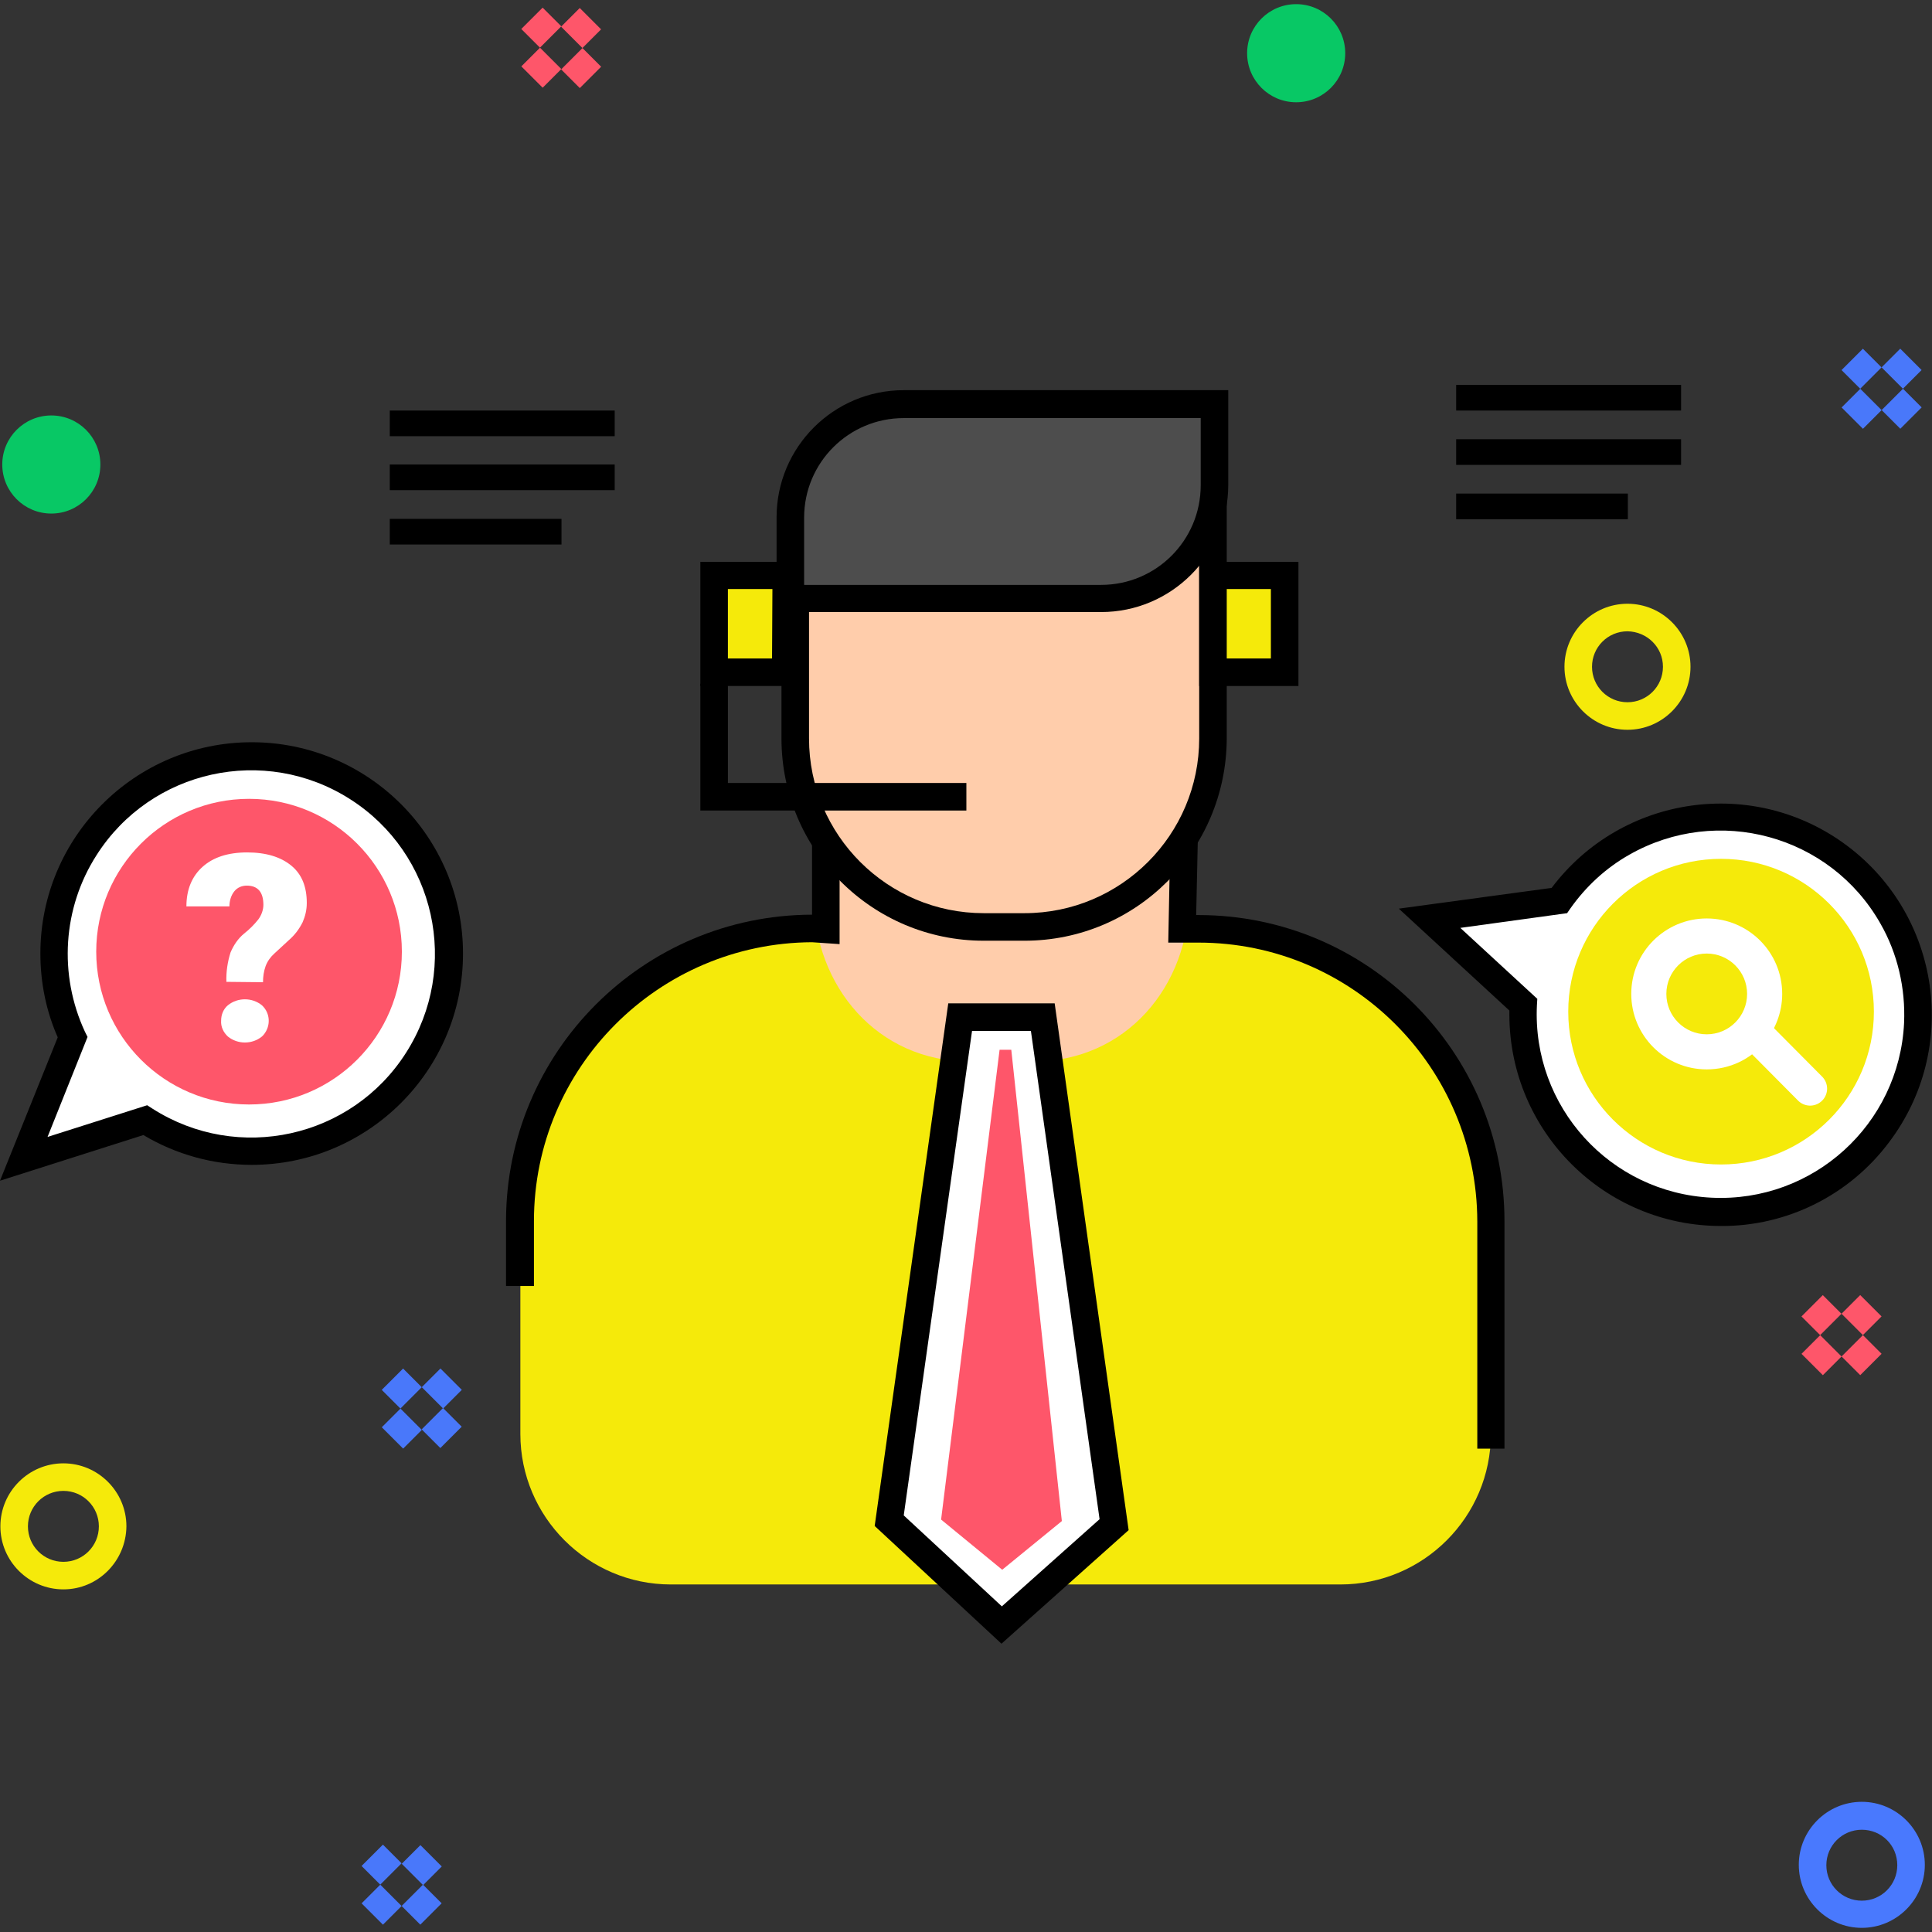 <?xml version="1.0" encoding="utf-8"?>
<!-- Generator: Adobe Illustrator 25.2.3, SVG Export Plug-In . SVG Version: 6.00 Build 0)  -->
<svg version="1.1" id="Layer_1" xmlns="http://www.w3.org/2000/svg" xmlns:xlink="http://www.w3.org/1999/xlink" x="0px" y="0px"
	 viewBox="0 0 512 512" style="enable-background:new 0 0 512 512;" xml:space="preserve">
<rect x="0" y="0" width="512" height="512" fill="#333333" stroke="none"/>
<style type="text/css">
	.st0{fill:#F5EA0A;}
	.st1{fill:#FFCDAB;}
	.st2{fill:#FFFFFF;}
	.st3{fill:#FE566A;}
	.st4{fill:#4D4D4D;}
	.st5{fill:#08C865;}
	.st6{fill:#4979FE;}
	.st7{fill:#4978FA;}
	.st8{fill:none;stroke:#FFFFFF;stroke-width:9;stroke-linecap:round;stroke-miterlimit:10;}
</style>
<g id="Layer_2_1_">
	<g id="Layer_1-2">
		<path class="st0" d="M395.1,316.8V380c0,22-17.9,39.9-39.9,39.9H177.8c-22,0-39.9-17.9-39.9-39.9v-63.2l0,0
			c0-39.1,31.6-70.7,70.7-70.7h115.8C363.4,246.1,395,277.7,395.1,316.8z"/>
		<path class="st1" d="M215.6,237.3l1.7-40.8h94.8l3.1,40.8c0,24.3-17,44-41.3,44h-17C232.7,281.3,215.7,261.6,215.6,237.3z"/>
		<path d="M391.5,383.9v-60.2c-0.1-40.8-33.1-73.9-73.9-73.9h-8l0.6-30.5l7.3,0.2l-0.5,23h0.6c44.8,0,81.1,36.3,81.1,81.1v60.3h-7.3
			H391.5z"/>
		<path d="M134.1,340.8v-17.3c0.1-44.7,36.3-81,81.1-81.1v-23.6h7.3v31.4l-7.3-0.5c-40.7,0.2-73.7,33.2-73.7,73.9v17.2h-7.3H134.1z"
			/>
		<polygon class="st2" points="254.5,269.6 276.4,269.6 295.2,404.1 265.4,430.7 235.6,403.1 		"/>
		<path d="M231.8,404.4l19.5-138.5h28.2l19.6,139.6l-33.7,30.1L231.8,404.4z M273.2,273.2h-15.6l-18.1,128.4l26,24.1l25.9-23.1
			L273.2,273.2z"/>
		<polygon class="st3" points="281.4,403.1 265.6,416 249.4,402.7 264.9,278.2 268,278.2 		"/>
		<path class="st1" d="M210.8,195.8V135h110.6v60.8c0,27.5-22.3,49.9-49.9,49.9h-10.8C233.1,245.7,210.8,223.3,210.8,195.8z"/>
		<path d="M207.1,195.7v-64.4h118v64.4c-0.1,29.6-24,53.6-53.6,53.6h-10.8C231.1,249.3,207.1,225.3,207.1,195.7z M214.4,138.6v57.1
			c0,25.6,20.8,46.3,46.3,46.3h10.8c25.6,0,46.3-20.8,46.3-46.3v-57.1H214.4z"/>
		<path class="st4" d="M209.4,137.1c0-16.6,13.4-30,30-30h82.4v21.5l0,0c0,16.6-13.4,30-30,30h-82.3L209.4,137.1z"/>
		<path d="M205.8,137.1c0-18.6,15.1-33.7,33.7-33.7h86v25.1c0,18.6-15.1,33.7-33.7,33.7h-86V137.1z M239.5,110.8
			c-14.6,0-26.4,11.8-26.4,26.4V155h78.7c14.6,0,26.4-11.8,26.4-26.4v-17.8L239.5,110.8z"/>
		<rect x="321.5" y="152.5" class="st0" width="19" height="25.6"/>
		<path d="M317.8,148.9h26.3v32.9h-26.3V148.9z M336.8,156.1h-11.7v18.4h11.7V156.1z"/>
		<rect x="189.3" y="152.5" class="st0" width="19" height="25.6"/>
		<path d="M185.6,148.9h26.3v32.9h-26.3V148.9z M204.7,156.1h-11.8v18.4h11.7L204.7,156.1z"/>
		<polygon points="185.6,181.2 192.9,181.2 192.9,207.5 256.1,207.5 256.1,214.8 185.6,214.8 		"/>
		<path class="st2" d="M501.5,243c-14.3-25.1-46.3-33.9-71.4-19.6c-6.7,3.8-12.4,9-16.8,15.3l-34.4,4.7l24.9,22.9
			c-1.5,28.9,20.8,53.5,49.7,54.9c28.9,1.5,53.5-20.8,54.9-49.7C508.8,261.6,506.4,251.7,501.5,243L501.5,243z"/>
		<path d="M456.1,324.9c-30.9,0-56-25-56.1-55.9c0-0.4,0-0.8,0-1.2l-29.3-27l40.5-5.5c18.6-24.7,53.7-29.7,78.4-11.1
			s29.7,53.7,11.1,78.4C490.2,316.7,473.6,325,456.1,324.9L456.1,324.9z M387,245.9l20.4,18.8l-0.1,1.7c-1.3,26.9,19.4,49.7,46.3,51
			s49.7-19.4,51-46.3c0.4-9.2-1.7-18.4-6.3-26.4l0,0c-13.3-23.4-43.1-31.5-66.5-18.2c-6.2,3.5-11.5,8.4-15.6,14.2l-0.9,1.3
			L387,245.9z"/>
		<circle class="st0" cx="456.1" cy="268.1" r="40.5"/>
		<path class="st2" d="M66.7,200.4c-28.9,0-52.4,23.5-52.3,52.4c0,7.7,1.7,15.2,4.9,22.1l-13,32.2l32.2-10.3
			c24.3,15.6,56.7,8.5,72.3-15.8s8.5-56.7-15.8-72.3C86.6,203.3,76.7,200.4,66.7,200.4z"/>
		<path d="M0,312.9l15.3-38c-3.1-7-4.6-14.6-4.6-22.2c0-30.9,25.1-56,56-56s56,25.1,56,56s-25.1,56-56,56c-10.1,0-20-2.7-28.7-7.9
			L0,312.9z M39,292.9l1.4,0.9c22.7,14.5,52.8,7.8,67.2-14.8c14.5-22.7,7.8-52.8-14.8-67.2C70.1,197.3,40,204,25.6,226.6
			c-9,14-10.1,31.7-3.1,46.8l0.7,1.4l-10.6,26.5L39,292.9z"/>
		<circle class="st3" cx="66" cy="252.2" r="40.5"/>
		<rect x="103.3" y="108.8" width="59.6" height="6.8"/>
		<rect x="103.3" y="123.1" width="59.6" height="6.8"/>
		<rect x="103.3" y="137.5" width="45.5" height="6.8"/>
		<rect x="385.9" y="102" width="59.6" height="6.8"/>
		<rect x="385.9" y="116.4" width="59.6" height="6.8"/>
		<rect x="385.9" y="130.8" width="45.5" height="6.8"/>
		<path class="st2" d="M60,260.2c-0.1-2.6,0.3-5.3,1.1-7.8c0.8-1.9,2-3.7,3.6-5c1.4-1.1,2.7-2.4,3.8-3.8c0.8-1.1,1.3-2.5,1.3-3.8
			c0-3.4-1.5-5.1-4.4-5.1c-1.3,0-2.5,0.5-3.3,1.5c-0.9,1.1-1.3,2.6-1.3,4H49.4c0-4.5,1.5-8,4.3-10.5s6.7-3.8,11.8-3.8
			c5,0,8.9,1.2,11.7,3.5s4.1,5.6,4.1,9.9c0,1.8-0.4,3.5-1.1,5.1c-0.9,1.8-2.1,3.4-3.6,4.7l-3.9,3.6c-1,0.9-1.8,2-2.3,3.3
			c-0.5,1.4-0.7,2.8-0.7,4.3L60,260.2z M58.6,270.5c0-1.6,0.6-3.1,1.8-4.1c2.6-2.1,6.4-2.1,9,0c2.3,2.1,2.4,5.6,0.4,7.9
			c-0.1,0.1-0.2,0.2-0.4,0.4c-2.6,2.1-6.4,2.1-9,0C59.2,273.6,58.5,272.1,58.6,270.5z"/>
		<circle class="st5" cx="343.5" cy="14.1" r="13"/>
		<path class="st0" d="M431.3,193.4c-9.2,0-16.7-7.5-16.7-16.7s7.5-16.7,16.7-16.7s16.7,7.5,16.7,16.7l0,0
			C448,185.9,440.5,193.4,431.3,193.4z M431.3,167.3c-5.2,0-9.4,4.2-9.4,9.4s4.2,9.4,9.4,9.4c5.2,0,9.4-4.2,9.4-9.4l0,0
			C440.7,171.5,436.5,167.4,431.3,167.3z"/>
		<path class="st6" d="M493.4,510.9c-9.2,0-16.7-7.5-16.7-16.7s7.5-16.7,16.7-16.7s16.7,7.5,16.7,16.7l0,0
			C510.1,503.4,502.6,510.9,493.4,510.9z M493.4,484.9c-5.2,0-9.4,4.2-9.4,9.4c0,5.2,4.2,9.4,9.4,9.4c5.2,0,9.4-4.2,9.4-9.4l0,0
			C502.8,489,498.6,484.9,493.4,484.9z"/>
		<path class="st0" d="M16.8,421.2c-9.2,0-16.7-7.5-16.7-16.7s7.5-16.7,16.7-16.7s16.7,7.5,16.7,16.7l0,0
			C33.4,413.7,26,421.2,16.8,421.2z M16.8,395.1c-5.2,0-9.4,4.2-9.4,9.4c0,5.2,4.2,9.4,9.4,9.4s9.4-4.2,9.4-9.4l0,0
			C26.2,399.3,22,395.1,16.8,395.1L16.8,395.1L16.8,395.1z"/>
		<circle class="st5" cx="13.6" cy="123.1" r="13"/>
		<rect x="489.4" y="94.2" transform="matrix(0.707 -0.707 0.707 0.707 75.422 377.477)" class="st7" width="8" height="7"/>
		<rect x="500" y="104.8" transform="matrix(0.707 -0.707 0.707 0.707 71.061 388.08)" class="st7" width="8" height="7"/>
		<rect x="500.5" y="93.7" transform="matrix(0.707 -0.707 0.707 0.707 78.539 384.963)" class="st7" width="7" height="8"/>
		<rect x="489.9" y="104.3" transform="matrix(0.707 -0.707 0.707 0.707 67.946 380.598)" class="st7" width="7" height="8"/>
		<rect x="139.5" y="3.8" transform="matrix(0.707 -0.707 0.707 0.707 36.833 103.622)" class="st3" width="8" height="7"/>
		<rect x="150" y="14.5" transform="matrix(0.707 -0.707 0.707 0.707 32.402 114.19)" class="st3" width="8" height="7"/>
		<rect x="150.5" y="3.4" transform="matrix(0.707 -0.707 0.707 0.707 39.884 111.069)" class="st3" width="7" height="8"/>
		<rect x="140" y="13.9" transform="matrix(0.707 -0.707 0.707 0.707 29.351 106.743)" class="st3" width="7" height="8"/>
		
			<rect x="102.5" y="364.5" transform="matrix(0.707 -0.707 0.707 0.707 -229.002 183.097)" class="st7" width="8" height="7"/>
		<rect x="113.1" y="375" transform="matrix(0.707 -0.707 0.707 0.707 -233.338 193.634)" class="st7" width="8" height="7"/>
		<rect x="113.6" y="364" transform="matrix(0.707 -0.707 0.707 0.707 -225.885 190.583)" class="st7" width="7" height="8"/>
		<rect x="103" y="374.6" transform="matrix(0.707 -0.707 0.707 0.707 -236.484 186.218)" class="st7" width="7" height="8"/>
		<rect x="478.8" y="345" transform="matrix(0.707 -0.707 0.707 0.707 -105.017 443.472)" class="st3" width="8" height="7"/>
		
			<rect x="489.4" y="355.6" transform="matrix(0.707 -0.707 0.707 0.707 -109.379 454.075)" class="st3" width="8" height="7"/>
		
			<rect x="489.9" y="344.5" transform="matrix(0.707 -0.707 0.707 0.707 -101.896 450.954)" class="st3" width="7" height="8"/>
		
			<rect x="479.3" y="355.1" transform="matrix(0.707 -0.707 0.707 0.707 -112.5 446.593)" class="st3" width="7" height="8"/>
		
			<rect x="97.2" y="490.7" transform="matrix(0.707 -0.707 0.707 0.707 -319.825 216.296)" class="st7" width="8" height="7"/>
		
			<rect x="107.8" y="501.3" transform="matrix(0.707 -0.707 0.707 0.707 -324.195 226.899)" class="st7" width="8" height="7"/>
		
			<rect x="108.3" y="490.3" transform="matrix(0.707 -0.707 0.707 0.707 -316.742 223.849)" class="st7" width="7" height="8"/>
		
			<rect x="97.7" y="500.8" transform="matrix(0.707 -0.707 0.707 0.707 -327.312 219.413)" class="st7" width="7" height="8"/>
		<g>
			<path class="st2" d="M472.3,263.4c0,4.9-1.8,9.4-4.7,12.9c-3.7,4.4-9.2,7.1-15.3,7.1c-11.1,0-20-9-20-20c0-11.1,9-20,20-20
				S472.3,252.3,472.3,263.4z"/>
			<line class="st8" x1="479.7" y1="288.5" x2="465.4" y2="274.1"/>
		</g>
		<circle class="st0" cx="452.3" cy="263.4" r="10.7"/>
	</g>
</g>
</svg>
